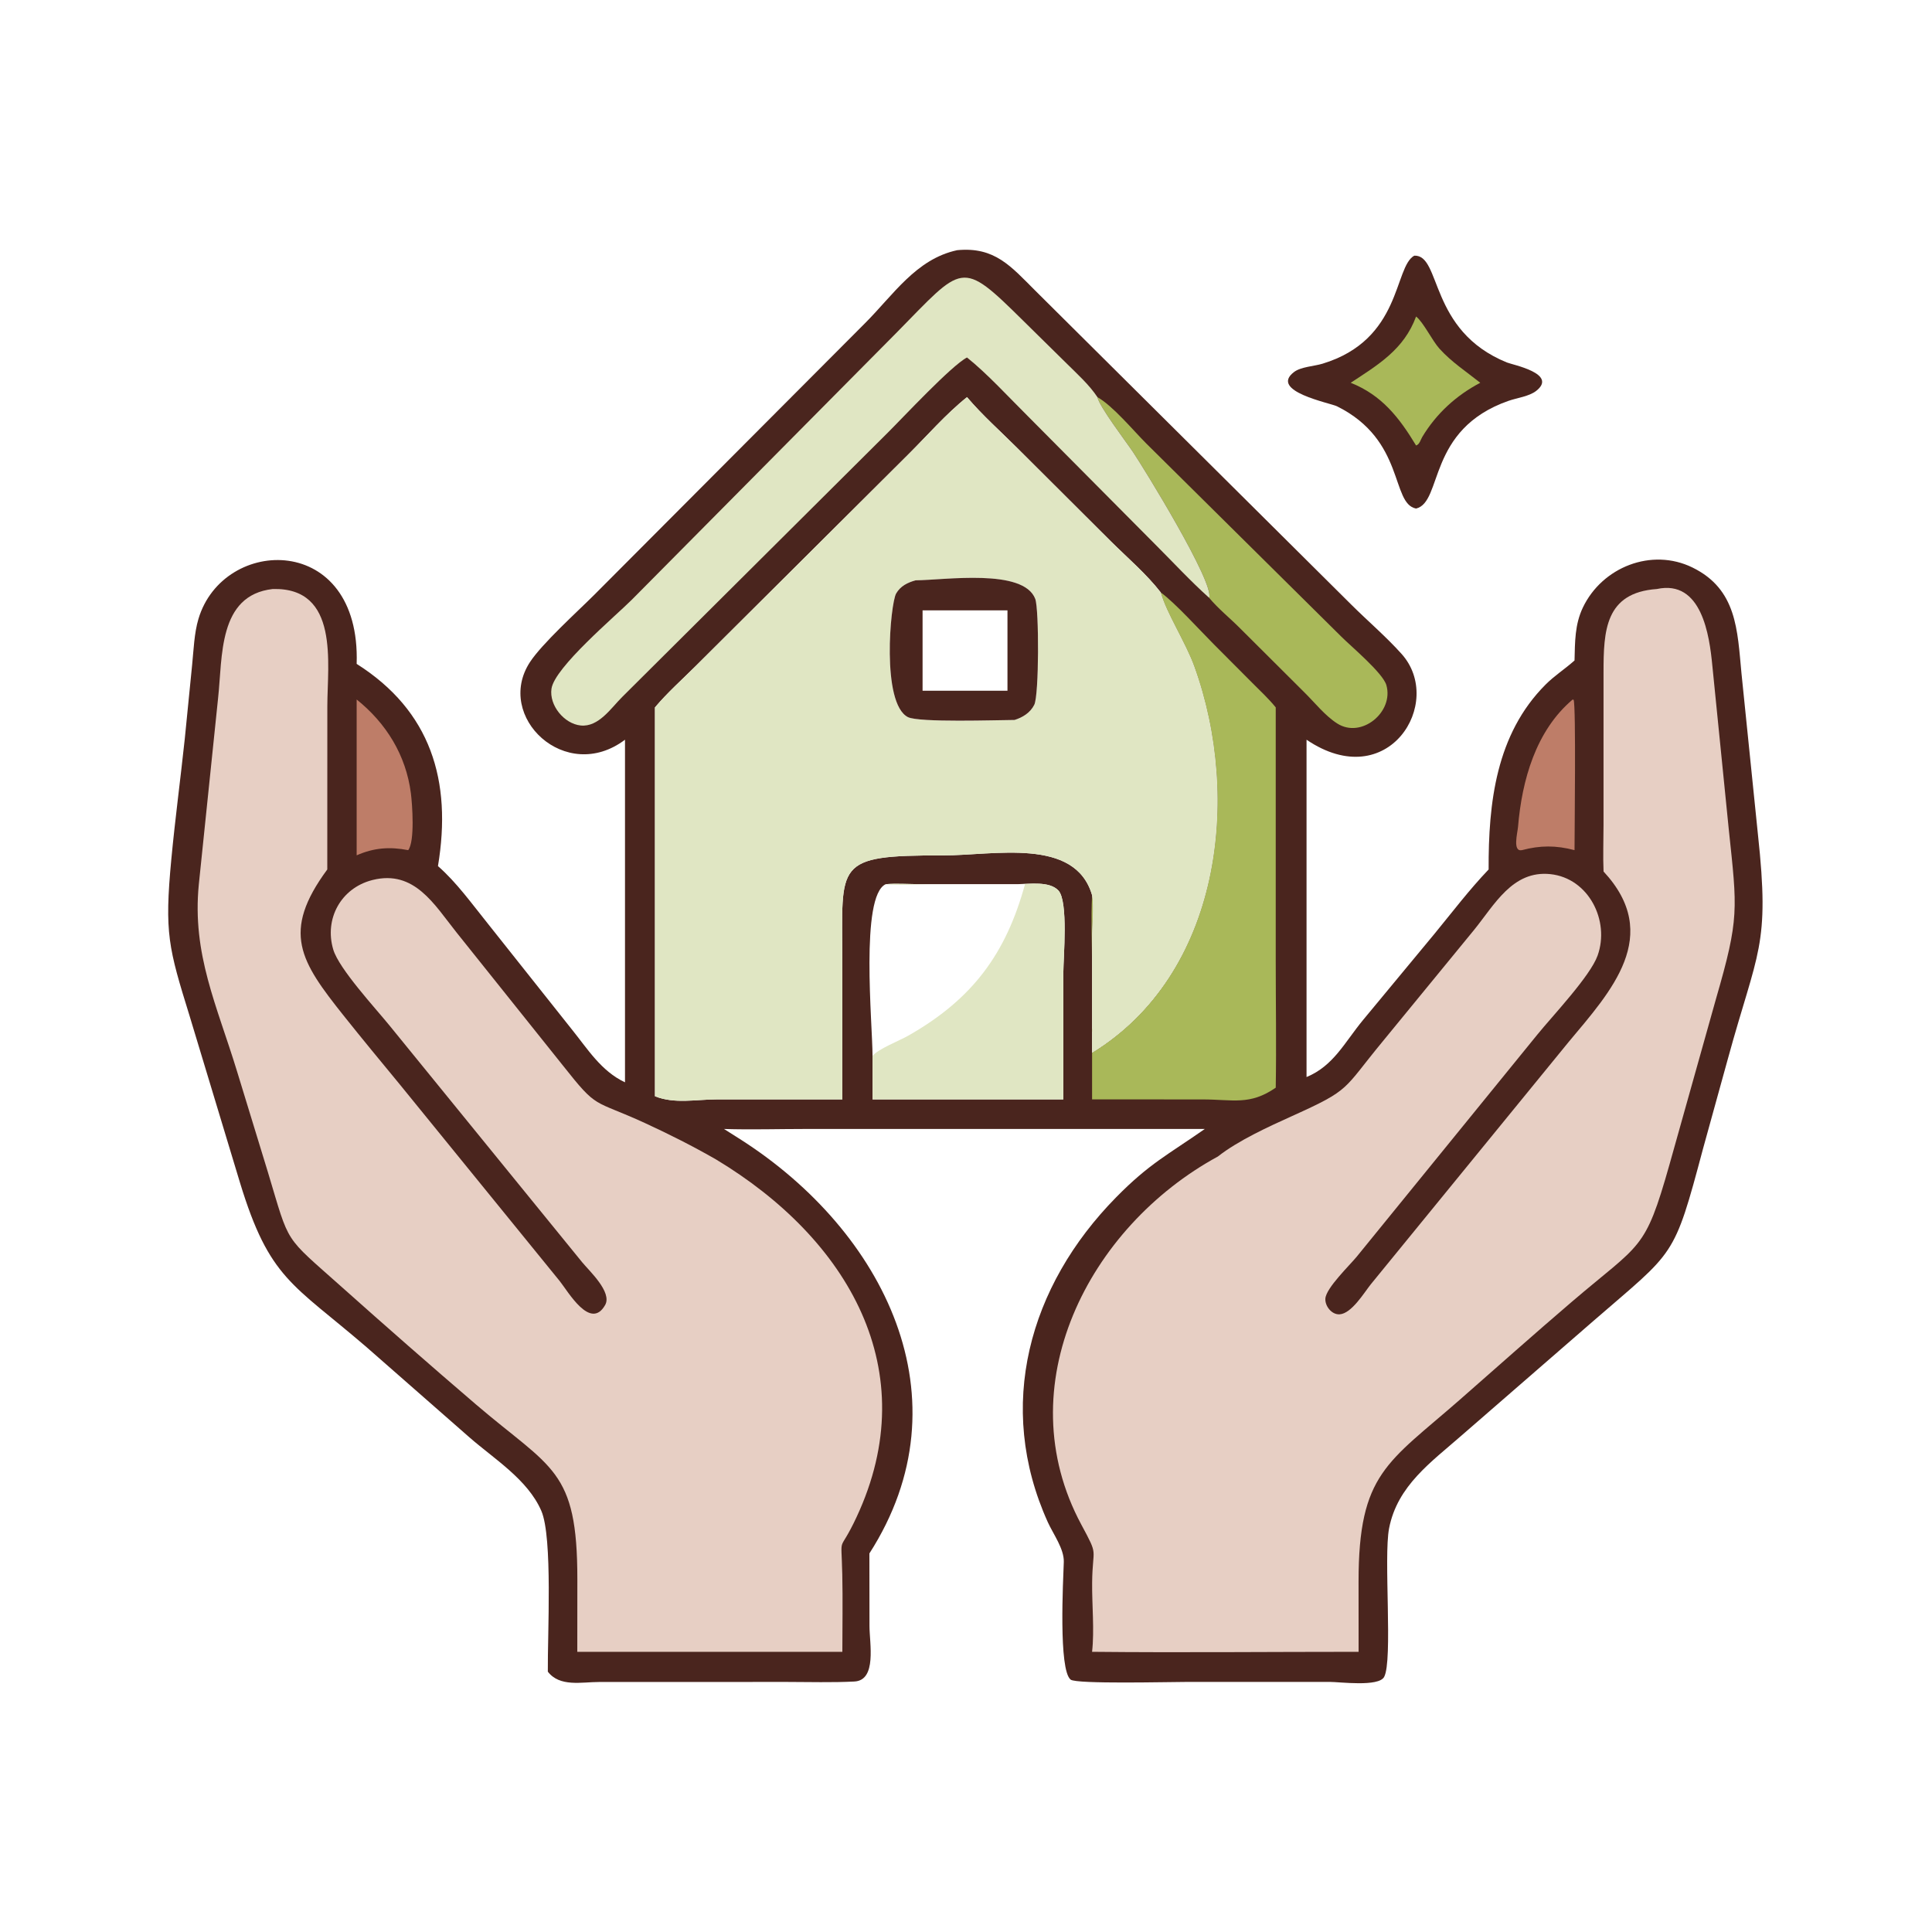 <?xml version="1.0" encoding="UTF-8"?> <svg xmlns="http://www.w3.org/2000/svg" xmlns:xlink="http://www.w3.org/1999/xlink" width="1024" height="1024"><path fill="#4A251E" transform="scale(2 2)" d="M374.787 67.754C382.057 67.436 378.51 87.616 399.373 96.071C400.905 96.692 412.92 99.027 407.109 103.588C405.233 105.06 402.026 105.44 399.771 106.229C378.067 113.819 382.417 133.041 375.276 134.772C368.547 133.486 372.415 116.645 354.316 107.671C352.542 106.791 336.207 103.685 342.954 98.573C344.757 97.206 348.268 97.054 350.453 96.393C371.51 90.022 369.36 70.774 374.787 67.754Z"></path><path fill="#A9B859" transform="scale(2 2)" d="M375.276 83.885C377.185 85.336 379.562 90.295 381.478 92.409C384.721 95.986 388.555 98.46 392.285 101.441C385.904 104.795 380.638 109.61 376.922 115.783C376.445 116.577 376.216 117.769 375.276 118.057C370.802 110.656 366.199 104.728 357.95 101.441C365.277 96.628 372.075 92.593 375.276 83.885Z"></path><path fill="#4A251E" transform="scale(2 2)" d="M253.666 66.301C263.62 65.347 267.896 70.583 274.327 76.991L358.073 160.202C362.463 164.573 367.314 168.696 371.443 173.306C382.922 186.123 367.913 210.703 346.246 196.034L346.246 285.429C353.429 282.447 356.282 276.298 361.246 270.284L380.185 247.43C384.893 241.697 389.368 235.789 394.501 230.419C394.434 212.798 396.445 194.588 409.599 181.415C411.893 179.117 414.593 177.383 417.02 175.249L417.266 175.03C417.393 170.136 417.323 165.517 419.479 161.002C424.598 150.283 437.698 145.096 448.519 150.396C460.326 156.177 460.415 167.004 461.506 178.398L465.873 221.159C469.089 250.918 465.788 251.817 457.946 280.451L451.331 304.38C443.476 333.835 443.988 331.208 422.275 350.058L387.417 380.343C379.259 387.503 370.34 393.688 368.126 405.006C366.624 412.682 369.163 440.109 366.804 444.414C365.334 447.098 355.032 445.721 352.354 445.72L314.371 445.728C309.95 445.725 285.264 446.351 283.728 445.115C280.487 442.509 281.746 418.939 281.917 413.947C282.036 410.478 279.091 406.508 277.681 403.392C263.789 372.684 272.651 340.796 295.806 317.277C304.653 308.292 309.431 306.08 319.286 299.189L257.24 299.189L213.587 299.187C206.362 299.188 199.086 299.414 191.869 299.189L196.457 302.098C234.237 326.335 256.738 370.647 230.399 411.68L230.422 430.97C230.435 435.502 232.415 445.306 226.419 445.619C220.508 445.926 214.505 445.731 208.584 445.731L158.776 445.744C154.143 445.746 148.348 447.144 145.181 443.009C145.078 433.357 146.509 407.419 143.453 400.383C139.847 392.078 130.955 386.646 124.381 380.893L97.159 357.024C77.543 340.139 71.401 339.037 63.565 313.306L50.257 269.276C44.635 251.111 43.547 247.328 45.407 227.657C46.413 217.016 47.833 206.438 48.965 195.812L50.923 176.124C51.318 172.215 51.465 167.784 52.59 164.016C59.174 141.941 95.66 141.056 94.518 175.935C114.16 188.376 119.837 206.877 116.065 229.522C121.016 233.862 124.995 239.446 129.118 244.563L151.427 272.659C155.708 277.951 159.291 283.859 165.63 286.826L165.63 196.034C149.887 207.906 131.039 189.914 140.423 175.499C143.628 170.574 153.051 162.061 157.45 157.673L229.221 85.673C236.717 78.19 242.767 68.638 253.666 66.301ZM256.266 105.247C250.658 109.731 245.671 115.503 240.566 120.566L184.379 176.494C180.78 180.085 176.832 183.581 173.573 187.47L173.573 290.519C178.777 292.603 184.411 291.359 189.884 291.351L223.232 291.348L223.221 254.618C223.225 228.674 220.8 226.657 249.94 226.69C263.464 226.705 284.928 221.805 289.413 237.224C289.947 240.3 289.405 245.442 289.402 248.803L289.413 278.996C323.409 258.149 329.129 211.561 316.471 176.579C314.156 170.181 308.935 162.184 307.611 156.998C303.842 152.136 298.857 147.883 294.487 143.556L269.596 118.745C265.166 114.325 260.305 110.007 256.266 105.247ZM234.725 234.319C227.903 237.416 231.227 271.399 231.231 279.836L231.231 291.348L281.794 291.348L281.799 257.687C281.801 253.788 283.154 238.84 280.482 235.989C278.105 233.453 272.85 234.3 269.763 234.303L243.048 234.307C240.291 234.288 237.471 234.083 234.725 234.319Z"></path><path fill="#BE7D68" transform="scale(2 2)" d="M416.771 185.376L417.034 185.47C417.683 187.323 417.267 220.39 417.266 225.3C412.377 224.003 408.165 224.008 403.314 225.3C400.792 225.789 402.156 220.761 402.291 219.141C403.319 206.799 407 193.637 416.771 185.376Z"></path><path fill="#BE7D68" transform="scale(2 2)" d="M94.518 185.376C102.386 191.678 107.592 200.159 108.885 210.195C109.261 213.11 109.98 222.968 108.179 225.3C103.269 224.346 99.085 224.662 94.518 226.671L94.518 185.376Z"></path><path fill="#A9B859" transform="scale(2 2)" d="M290.83 105.247C294.956 107.583 300.254 114.007 303.786 117.542L355.497 168.748C357.997 171.26 366.476 178.328 367.405 181.569C369.441 188.676 360.802 195.839 354.371 191.726C351.131 189.655 348.449 186.224 345.724 183.536L328.652 166.524C325.997 163.839 322.833 161.318 320.436 158.427C321.905 154.498 303.006 123.879 300.255 119.788C298.281 116.852 291.334 107.765 290.83 105.247Z"></path><path fill="#E0E6C3" transform="scale(2 2)" d="M234.725 234.319C237.471 234.083 240.291 234.288 243.048 234.307L269.763 234.303C272.85 234.3 278.105 233.453 280.482 235.989C283.154 238.84 281.801 253.788 281.799 257.687L281.794 291.348L231.231 291.348L231.231 279.836C231.227 271.399 227.903 237.416 234.725 234.319ZM231.231 279.836C232.701 277.98 238.315 275.815 240.67 274.478C257.776 264.763 266.602 252.7 271.637 234.319L246.444 234.327C242.608 234.333 238.523 234.71 234.725 234.319C227.903 237.416 231.227 271.399 231.231 279.836Z"></path><path fill="#A9B859" transform="scale(2 2)" d="M307.611 156.998C311.424 159.779 317.941 166.994 321.593 170.656L331.919 181.02C334.004 183.117 336.225 185.168 338.084 187.47L338.083 254.653C338.084 265.844 338.275 277.063 338.084 288.25C331.172 293.008 326.8 291.36 318.628 291.359L289.413 291.348L289.408 256.012C289.402 249.796 289.101 243.428 289.413 237.224C289.947 240.3 289.405 245.442 289.402 248.803L289.413 278.996C323.409 258.149 329.129 211.561 316.471 176.579C314.156 170.181 308.935 162.184 307.611 156.998Z"></path><path fill="#E0E6C3" transform="scale(2 2)" d="M256.266 94.739C252.139 96.875 239.399 110.56 235.123 114.811L164.912 184.681C161.96 187.6 158.655 192.754 153.881 192.261C149.495 191.809 145.504 186.915 146.148 182.517C146.98 176.827 163.126 163.261 167.468 158.903L237.441 88.318C255.382 70.108 254.48 68.513 271.141 84.973L282.695 96.35C285.525 99.163 288.613 101.913 290.83 105.247C291.334 107.765 298.281 116.852 300.255 119.788C303.006 123.879 321.905 154.498 320.436 158.427C315.499 154.014 310.904 149.02 306.211 144.34L272.398 110.295C267.501 105.441 261.511 98.902 256.266 94.739Z"></path><path fill="#E0E6C3" transform="scale(2 2)" d="M256.266 105.247C260.305 110.007 265.166 114.325 269.596 118.745L294.487 143.556C298.857 147.883 303.842 152.136 307.611 156.998C308.935 162.184 314.156 170.181 316.471 176.579C329.129 211.561 323.409 258.149 289.413 278.996L289.402 248.803C289.405 245.442 289.947 240.3 289.413 237.224C284.928 221.805 263.464 226.705 249.94 226.69C220.8 226.657 223.225 228.674 223.221 254.618L223.232 291.348L189.884 291.351C184.411 291.359 178.777 292.603 173.573 290.519L173.573 187.47C176.832 183.581 180.78 180.085 184.379 176.494L240.566 120.566C245.671 115.503 250.658 109.731 256.266 105.247ZM242.652 153.79C240.533 154.373 238.631 155.302 237.489 157.278C235.942 159.956 233.503 186.408 240.605 190.042C243.503 191.525 264.153 190.824 268.877 190.797C271.06 190.102 273.029 188.885 274.091 186.779C275.374 184.235 275.374 161.414 274.356 158.724C271.261 150.548 250.381 153.727 242.652 153.79Z"></path><path fill="#4A251E" transform="scale(2 2)" d="M242.652 153.79C250.381 153.727 271.261 150.548 274.356 158.724C275.374 161.414 275.374 184.235 274.091 186.779C273.029 188.885 271.06 190.102 268.877 190.797C264.153 190.824 243.503 191.525 240.605 190.042C233.503 186.408 235.942 159.956 237.489 157.278C238.631 155.302 240.533 154.373 242.652 153.79ZM244.492 161.752L244.492 183.047L266.99 183.047L266.99 161.752L244.492 161.752Z"></path><path fill="#E7CFC4" transform="scale(2 2)" d="M72.268 156.095C90.044 155.619 86.748 175.926 86.747 187.138L86.734 230.419C74.494 247.023 79.605 254.745 91.041 269.112C95.909 275.228 100.892 281.25 105.865 287.281L148.326 339.491C150.509 342.201 156.468 352.725 160.366 345.846C162.299 342.434 156.174 336.819 154.276 334.504L103.249 271.802C99.427 267.099 89.829 256.732 88.315 251.639C85.902 243.521 90.339 235.419 98.528 233.262L98.796 233.193C109.828 230.475 115.087 239.709 120.904 247.008L149.141 282.325C158.586 294.275 156.877 291.163 171.012 297.665C177.394 300.601 183.668 303.774 189.761 307.27C224.737 328.314 245.189 363.148 226.99 402.062C222.116 412.484 222.959 405.722 223.213 417.222C223.364 424.053 223.236 430.914 223.232 437.748L152.988 437.748L153.003 418.501C153.017 389.21 146.179 389.358 126.091 372.156C114.14 361.921 102.295 351.537 90.557 341.061C74.988 327.167 76.896 330.203 71.031 310.748L62.853 284.032C57.511 266.48 50.866 252.916 52.687 234.387L57.793 185.039C59.003 174.079 57.759 157.744 72.268 156.095Z"></path><path fill="#E7CFC4" transform="scale(2 2)" d="M439.084 156.095C451.007 153.513 453.026 168.481 453.782 176.354L458.142 219.778C460.388 241.081 460.965 243.259 454.789 264.587L442.402 308.719C435.896 331.672 434.996 329.225 416.565 344.977C406.572 353.518 396.772 362.265 386.885 370.926C367.73 387.705 360.036 390.424 360.031 419.12L360.045 437.748C336.508 437.747 312.947 437.986 289.413 437.748C290.056 432.054 289.365 425.214 289.428 419.405C289.533 409.702 291.248 412.745 286.57 404.053C266.828 367.375 288.386 325.172 322.762 306.48C328.084 302.277 336.244 298.554 342.453 295.749C358.223 288.626 355.673 288.998 366.512 275.883L390.613 246.474C396.066 239.775 400.832 230.589 410.879 231.656C421.008 232.731 426.68 244.003 423.38 253.237C421.429 258.696 411.49 269.158 407.423 274.164L359.581 332.994C357.75 335.245 351.451 341.294 351.238 344.115C351.089 346.082 352.883 348.411 354.971 348.311C358.174 348.157 361.512 342.55 363.275 340.354L415.73 276.103C426.949 262.678 440.692 247.898 424.959 230.959C424.782 226.888 424.949 222.745 424.949 218.665L424.953 178.171C424.958 167.189 425.353 157.061 439.084 156.095Z"></path></svg> 